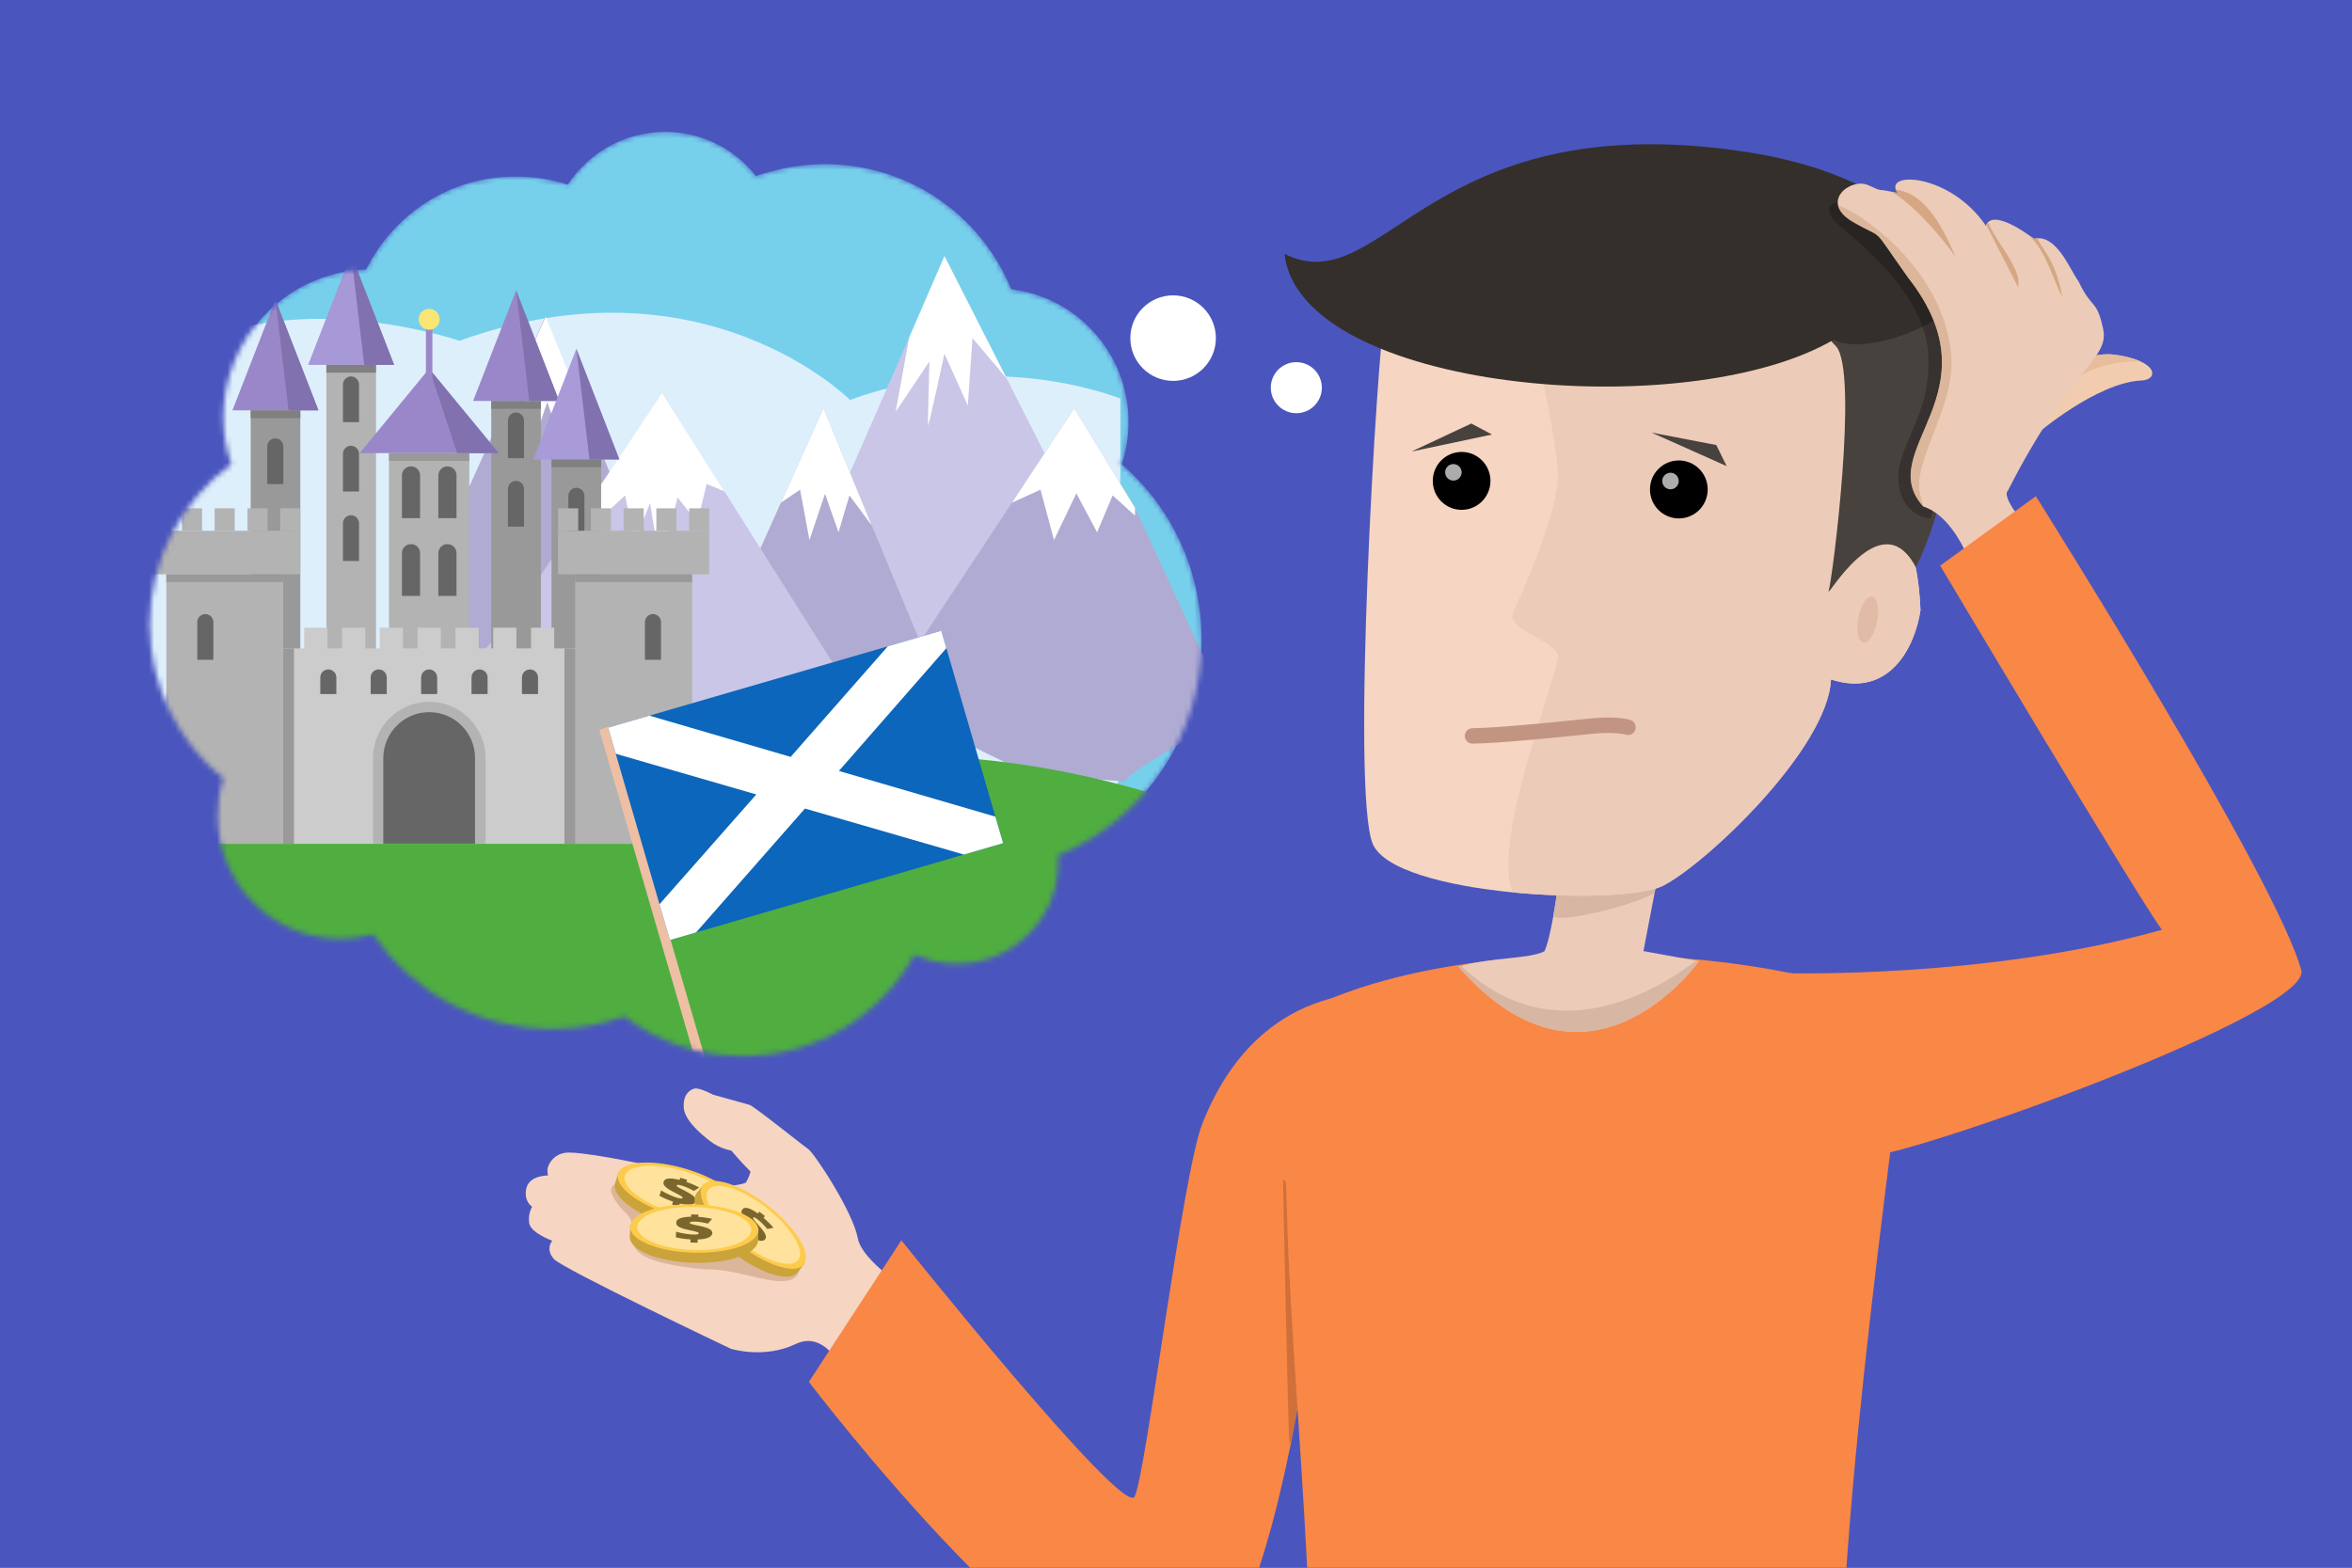 <svg width="450" height="300" viewBox="0 0 450 300" fill="none" xmlns="http://www.w3.org/2000/svg">
<rect x="0" y="0" width="450" height="300" fill="#333333" stroke="none"/>
<g clip-path="url(#clip0)">
<rect width="450" height="300" fill="#62C7D9"/>
<rect width="450" height="300" fill="#4A56BD"/>
<path fill-rule="evenodd" clip-rule="evenodd" d="M176.823 249.11C177.266 249.169 165.06 242.073 164.117 236.947C163.141 231.788 155.808 220.679 154.595 219.85C153.383 219.022 144.25 211.668 143.387 211.425C142.515 211.189 136.423 209.48 136.423 209.48C136.423 209.48 133.732 208.036 132.789 208.329C131.847 208.622 130.585 209.599 130.842 212.16C131.108 214.734 135.13 217.919 136.628 218.905C137.637 219.527 138.75 219.959 139.913 220.181C139.913 220.181 141.977 222.567 142.611 223.19C143.253 223.822 143.594 224.202 143.594 224.202C143.409 224.936 143.112 225.637 142.715 226.281C142.306 226.679 138.298 227.196 137.644 227.109C136.991 227.021 125.569 223.457 124.412 223.114C123.255 222.772 110.146 220.042 107.875 220.645C107.116 220.799 106.418 221.167 105.862 221.706C105.306 222.246 104.916 222.933 104.738 223.688C104.729 224.109 104.765 224.529 104.846 224.942C104.846 224.942 101.273 224.885 100.703 227.398C100.132 229.911 101.807 230.921 101.807 230.921C101.274 231.891 101.081 233.012 101.26 234.104C101.563 235.949 105.664 237.435 105.664 237.435C105.664 237.435 104.253 239.025 105.986 240.939C107.72 242.854 139.844 258.11 139.844 258.11C139.844 258.11 146.171 260.096 152.208 257.205C158.61 254.144 162.059 263.996 162.059 263.996C162.059 263.996 186.074 261.27 178.512 251.372L176.823 249.11Z" fill="#F6D5C2"/>
<path d="M153.166 241.987C152.586 248.721 142.852 242.671 135.009 242.92C113.892 240.925 124.58 235.883 119.325 231.757C110.644 222.222 127.53 227.327 137.332 230.29C147.134 233.253 154.223 238.49 153.166 241.987Z" fill="#DCB69A"/>
<ellipse cx="129.446" cy="229.985" rx="12.273" ry="4.622" transform="rotate(16.819 129.446 229.985)" fill="#CBA33B"/>
<rect x="118.354" y="224.279" width="24.541" height="2.378" transform="rotate(16.819 118.354 224.279)" fill="#CBA33B"/>
<ellipse cx="130.004" cy="228.138" rx="12.273" ry="4.622" transform="rotate(16.819 130.004 228.138)" fill="#FDCB4C"/>
<ellipse cx="130.003" cy="228.14" rx="10.903" ry="4.106" transform="rotate(16.819 130.003 228.14)" fill="#FFE39C"/>
<path d="M128.763 229.944C127.842 229.643 126.978 229.273 126.173 228.832L126.482 227.81C126.937 228.08 127.44 228.342 127.991 228.599C128.543 228.853 129.037 229.046 129.473 229.178C129.833 229.287 130.102 229.346 130.28 229.354C130.462 229.363 130.569 229.317 130.598 229.219C130.619 229.151 130.575 229.075 130.466 228.991C130.362 228.908 130.177 228.793 129.911 228.648C129.649 228.504 129.292 228.318 128.839 228.089C128.33 227.83 127.928 227.591 127.634 227.372C127.34 227.151 127.139 226.943 127.031 226.749C126.928 226.555 126.91 226.347 126.977 226.125C127.08 225.786 127.384 225.589 127.891 225.534C128.398 225.479 129.107 225.565 130.019 225.791L130.146 225.369L131.462 225.767L131.336 226.182C132.172 226.46 132.991 226.817 133.793 227.254L132.771 227.903C131.944 227.443 131.175 227.105 130.463 226.89C130.124 226.787 129.879 226.735 129.727 226.734C129.579 226.732 129.494 226.77 129.47 226.848C129.45 226.916 129.481 226.987 129.565 227.062C129.654 227.136 129.813 227.237 130.042 227.367C130.271 227.495 130.593 227.66 131.008 227.864C131.847 228.284 132.43 228.649 132.757 228.961C133.084 229.27 133.201 229.578 133.109 229.884C133.005 230.228 132.693 230.44 132.175 230.519C131.661 230.598 130.964 230.533 130.084 230.323L129.904 230.918L128.589 230.52L128.763 229.944Z" fill="#7B662E"/>
<ellipse cx="142.945" cy="235.916" rx="12.273" ry="4.622" transform="rotate(38.127 142.945 235.916)" fill="#CBA33B"/>
<rect x="134.686" y="226.568" width="24.541" height="2.378" transform="rotate(38.127 134.686 226.568)" fill="#CBA33B"/>
<ellipse cx="144.137" cy="234.395" rx="12.273" ry="4.622" transform="rotate(38.127 144.137 234.395)" fill="#FDCB4C"/>
<ellipse cx="144.136" cy="234.395" rx="10.903" ry="4.106" transform="rotate(38.127 144.136 234.395)" fill="#FFE39C"/>
<path d="M142.325 235.629C141.576 235.013 140.907 234.354 140.316 233.651L140.976 232.811C141.302 233.227 141.675 233.655 142.095 234.094C142.517 234.532 142.907 234.891 143.266 235.172C143.562 235.405 143.791 235.557 143.953 235.63C144.12 235.704 144.235 235.7 144.299 235.619C144.342 235.564 144.329 235.477 144.259 235.359C144.191 235.244 144.061 235.07 143.866 234.838C143.674 234.609 143.409 234.305 143.07 233.927C142.69 233.501 142.403 233.132 142.208 232.821C142.015 232.509 141.903 232.243 141.873 232.023C141.848 231.804 141.907 231.603 142.05 231.421C142.268 231.143 142.623 231.07 143.116 231.203C143.608 231.336 144.237 231.673 145.004 232.215L145.277 231.869L146.357 232.717L146.089 233.058C146.767 233.621 147.401 234.251 147.989 234.95L146.801 235.183C146.198 234.454 145.604 233.859 145.019 233.4C144.741 233.182 144.531 233.044 144.39 232.988C144.253 232.933 144.16 232.937 144.109 233.001C144.066 233.057 144.069 233.134 144.12 233.234C144.176 233.335 144.287 233.488 144.453 233.692C144.62 233.894 144.86 234.166 145.173 234.506C145.802 235.202 146.212 235.754 146.403 236.163C146.596 236.57 146.593 236.9 146.396 237.151C146.174 237.434 145.807 237.518 145.295 237.403C144.787 237.291 144.161 236.977 143.418 236.462L143.035 236.95L141.954 236.102L142.325 235.629Z" fill="#7B662E"/>
<ellipse cx="132.779" cy="237.033" rx="12.273" ry="4.622" transform="rotate(1.541 132.779 237.033)" fill="#CBA33B"/>
<rect x="120.575" y="234.445" width="24.541" height="2.378" transform="rotate(1.541 120.575 234.445)" fill="#CBA33B"/>
<ellipse cx="132.83" cy="235.099" rx="12.273" ry="4.622" transform="rotate(1.541 132.83 235.099)" fill="#FDCB4C"/>
<ellipse cx="132.831" cy="235.099" rx="10.903" ry="4.106" transform="rotate(1.541 132.831 235.099)" fill="#FFE39C"/>
<path d="M132.11 237.172C131.142 237.125 130.211 236.994 129.318 236.782L129.347 235.714C129.856 235.854 130.411 235.976 131.01 236.077C131.61 236.177 132.137 236.233 132.593 236.246C132.969 236.256 133.244 236.242 133.417 236.203C133.596 236.163 133.686 236.092 133.689 235.989C133.691 235.918 133.628 235.856 133.501 235.803C133.379 235.751 133.17 235.689 132.875 235.619C132.585 235.549 132.191 235.464 131.694 235.362C131.135 235.246 130.684 235.122 130.342 234.988C130.001 234.852 129.752 234.705 129.597 234.546C129.447 234.386 129.374 234.19 129.381 233.958C129.39 233.605 129.632 233.334 130.106 233.148C130.581 232.961 131.287 232.856 132.226 232.835L132.238 232.394L133.612 232.431L133.6 232.865C134.48 232.912 135.364 233.041 136.253 233.252L135.438 234.147C134.519 233.921 133.688 233.797 132.945 233.777C132.591 233.768 132.34 233.783 132.193 233.821C132.051 233.858 131.978 233.918 131.976 233.999C131.974 234.07 132.023 234.13 132.124 234.18C132.229 234.228 132.409 234.284 132.664 234.349C132.919 234.412 133.273 234.487 133.727 234.574C134.647 234.757 135.306 234.956 135.703 235.171C136.1 235.383 136.294 235.649 136.286 235.968C136.276 236.329 136.031 236.615 135.552 236.827C135.077 237.04 134.388 237.16 133.484 237.19L133.467 237.81L132.094 237.773L132.11 237.172Z" fill="#7B662E"/>
<path fill-rule="evenodd" clip-rule="evenodd" d="M264.666 190.177C264.666 190.177 241.049 186.916 230.016 215.099C226.169 224.925 219.228 282.338 217.075 286.399C214.922 290.461 172.457 237.354 172.457 237.354L154.762 264.444C154.762 264.444 205.919 331.841 225.834 323.995C245.75 316.149 253.15 234.52 253.15 234.52L264.666 190.177Z" fill="#F98746"/>
<path opacity="0.17" fill-rule="evenodd" clip-rule="evenodd" d="M250.618 230.254L252.39 249.582L248.672 266.53C248.672 266.53 247.56 274.373 246.726 276.431C246.445 274.893 245.475 225.662 245.475 225.662L250.618 230.254Z" fill="black"/>
<path fill-rule="evenodd" clip-rule="evenodd" d="M247.435 194.479C280.422 176.428 343.689 181.569 365.051 193.701C357.437 253.996 348.532 317.509 352.682 372.459C355.583 372.896 251.875 374.716 251.875 374.716C249.744 372.702 249.937 365.677 250.514 355.334C252.895 312.733 246.865 263.417 246.148 229.603C245.879 216.901 241.12 197.935 247.435 194.479Z" fill="#F98746"/>
<path fill-rule="evenodd" clip-rule="evenodd" d="M279.049 184.98C304.1 213.672 325.038 183.934 325.038 183.934L314.432 182.005L320.48 150.541C320.48 150.541 299.583 156.381 299.787 154.219C299.992 152.057 297.898 176.883 295.491 182.044C292.532 183.558 285.324 183.139 279.049 184.98Z" fill="#ECCBB8"/>
<path fill-rule="evenodd" clip-rule="evenodd" d="M297.171 175.413C297.504 173.547 297.817 171.478 298.104 169.385C301.445 166.578 311.785 163.193 318.195 162.432L316.559 170.944C313.711 172.325 309.805 173.67 304.492 174.815C300.15 175.749 298.085 175.823 297.171 175.413ZM279.049 184.979C279.227 184.926 279.408 184.882 279.587 184.834C297.393 201.824 317.484 189.245 324.494 183.833L325.038 183.932C325.038 183.932 304.1 213.671 279.049 184.979Z" fill="#D7B6A3"/>
<path fill-rule="evenodd" clip-rule="evenodd" d="M262.633 161.465C266.803 171.487 310.125 173.427 318.04 169.56C325.955 165.693 349.686 143.44 350.315 130.024C361.488 133.654 366.382 123.853 367.437 116.767C366.336 91.894 355.887 103.604 352.204 107.36C375.448 53.747 340.844 46.22 326.367 38.297C293.103 22.041 266.806 48.416 265.107 58.264C263.407 68.112 258.464 151.444 262.633 161.465Z" fill="#F6D5C2"/>
<path fill-rule="evenodd" clip-rule="evenodd" d="M294.314 68.741L353.084 55.268C360.895 64.811 364.003 80.147 352.207 107.359C355.889 103.602 366.339 91.892 367.439 116.765C366.385 123.852 361.491 133.653 350.318 130.023C349.687 143.439 325.958 165.692 318.043 169.559C314.142 171.464 301.648 171.958 289.476 170.772C285.033 161.088 298.844 127.357 298.057 125.179C297.145 122.654 288.287 120.271 289.451 117.432C290.616 114.593 298.641 97.388 298.059 90.017C297.477 82.647 294.314 68.741 294.314 68.741Z" fill="#ECCBB8"/>
<path fill-rule="evenodd" clip-rule="evenodd" d="M349.878 113.046C350.602 110.805 355.619 71.328 351.316 66.299C339.676 54.925 371.951 45.071 373.856 58.433C375.736 71.615 374.005 93.395 366.554 108.557C359.834 95.726 349.152 115.287 349.878 113.046Z" fill="#48423E"/>
<path d="M321.206 99.208C324.256 99.208 326.729 96.725 326.729 93.662C326.729 90.598 324.256 88.115 321.206 88.115C318.155 88.115 315.683 90.598 315.683 93.662C315.683 96.725 318.155 99.208 321.206 99.208Z" fill="black"/>
<path d="M319.606 93.634C320.478 93.634 321.184 92.925 321.184 92.049C321.184 91.174 320.478 90.465 319.606 90.465C318.735 90.465 318.028 91.174 318.028 92.049C318.028 92.925 318.735 93.634 319.606 93.634Z" fill="#ACACAC"/>
<path d="M279.645 97.566C282.693 97.566 285.163 95.085 285.163 92.025C285.163 88.965 282.693 86.484 279.645 86.484C276.598 86.484 274.128 88.965 274.128 92.025C274.128 95.085 276.598 97.566 279.645 97.566Z" fill="black"/>
<path d="M278.071 91.972C278.943 91.972 279.649 91.263 279.649 90.387C279.649 89.512 278.943 88.803 278.071 88.803C277.2 88.803 276.493 89.512 276.493 90.387C276.493 91.263 277.2 91.972 278.071 91.972Z" fill="#ACACAC"/>
<path fill-rule="evenodd" clip-rule="evenodd" d="M311.624 140.651C311.419 140.671 311.211 140.647 311.016 140.58C311.012 140.58 309.101 140.001 304.855 140.404C304.227 140.464 303.312 140.557 302.193 140.67C296.772 141.219 286.681 142.241 281.745 142.305C281.552 142.307 281.361 142.272 281.182 142.2C281.002 142.128 280.839 142.021 280.701 141.886C280.563 141.751 280.452 141.59 280.376 141.411C280.3 141.233 280.259 141.042 280.257 140.848C280.254 140.655 280.29 140.462 280.362 140.282C280.433 140.102 280.539 139.938 280.674 139.799C280.809 139.661 280.969 139.55 281.147 139.473C281.324 139.397 281.514 139.356 281.707 139.354C286.514 139.291 296.521 138.278 301.897 137.734C303.022 137.621 303.945 137.527 304.577 137.467C309.464 137.002 311.716 137.702 311.957 137.784C312.276 137.892 312.549 138.106 312.729 138.392C312.909 138.678 312.986 139.017 312.947 139.353C312.908 139.688 312.755 140.001 312.514 140.237C312.274 140.473 311.959 140.619 311.624 140.651Z" fill="#C29583"/>
<path fill-rule="evenodd" clip-rule="evenodd" d="M245.759 48.594C264.7 57.969 272.85 20.185 333.095 28.927C369.163 34.16 374.583 53.512 373.918 57.706C373.38 61.102 357.437 68.411 350.82 65.014C322.526 81.503 248.654 74.793 245.759 48.594Z" fill="#342F2B"/>
<path fill-rule="evenodd" clip-rule="evenodd" d="M358.193 114.172C359.19 114.364 359.622 116.488 359.157 118.916C358.692 121.345 357.509 123.159 356.51 122.966C355.512 122.774 355.082 120.65 355.546 118.221C356.011 115.793 357.196 113.981 358.193 114.172Z" fill="#E1BBA5"/>
<path opacity="0.24" fill-rule="evenodd" clip-rule="evenodd" d="M353.886 39.095C350.344 37.908 348.448 39.95 351.39 42.694C354.332 45.437 368.037 55.461 368.907 67.488C369.778 79.515 362.556 85.479 363.238 92.251C363.919 99.022 369.396 99.262 369.396 99.262L381.378 55.414C381.378 55.414 357.428 40.281 353.886 39.095Z" fill="black"/>
<path fill-rule="evenodd" clip-rule="evenodd" d="M270.064 86.408L281.493 81.049L285.459 83.151L270.064 86.408ZM315.987 82.781L328.377 85.166L330.356 89.202L315.987 82.781Z" fill="#48423E"/>
<path fill-rule="evenodd" clip-rule="evenodd" d="M389.667 83.072C389.667 83.072 401.2 73.153 409.782 72.809C412.92 72.683 413.159 69.063 404.656 67.888C396.153 66.713 387.175 76.801 387.175 76.801L389.667 83.072Z" fill="#F1CCAE"/>
<path fill-rule="evenodd" clip-rule="evenodd" d="M408.83 69.136C395.294 69.487 392.954 77.837 392.954 77.837L394.118 73.47C393.718 72.873 393.445 72.199 393.318 71.49C396.544 69.278 400.653 67.335 404.656 67.888C406.276 68.075 407.863 68.479 409.376 69.089C409.195 69.116 409.013 69.132 408.83 69.136Z" fill="#E8BD9C"/>
<path fill-rule="evenodd" clip-rule="evenodd" d="M378.477 111.984C378.477 111.984 375.251 99.319 367.969 96.92C358.206 86.155 382.436 75.327 365.101 53.164C357.501 42.532 361.062 46.271 354.511 42.461C347.959 38.651 354.072 33.911 357.456 35.439C360.841 36.968 358.193 35.806 363.086 36.953C359.992 32.684 373.056 33.004 379.957 43.208C380.83 40.683 384.977 42.592 389.164 45.698C393.435 44.656 395.973 51.514 397.701 53.88C400.278 59.342 401.178 57.171 402.393 62.986C403.607 68.802 396.179 70.243 384.178 93.869C381.837 95.895 396.697 110.515 395.635 109.715L378.477 111.984Z" fill="#ECCBB8"/>
<path opacity="0.53" fill-rule="evenodd" clip-rule="evenodd" d="M356.337 41.798C365.709 48.196 372.684 58.072 373.341 68.272C373.999 78.473 365.276 88.773 367.561 95.36C367.746 95.85 367.872 96.361 367.937 96.882C358.267 86.129 382.416 75.301 365.102 53.164C357.502 42.532 361.063 46.27 354.512 42.46C352.71 41.413 351.87 40.295 351.663 39.256C353.321 39.903 354.892 40.757 356.337 41.798Z" fill="#CDA27F"/>
<path fill-rule="evenodd" clip-rule="evenodd" d="M380.364 42.536C382.014 46.513 387.008 51.72 386.088 54.892C385.084 52.944 382.031 46.971 380.028 43.05C380.108 42.86 380.222 42.686 380.364 42.536ZM362.716 36.281C364.862 36.676 369.274 37.344 374.17 49.225C371.097 44.674 365.142 38.302 361.733 36.65C362.106 36.727 362.548 36.824 363.084 36.95C362.931 36.745 362.807 36.52 362.716 36.281ZM389 45.898C388.78 45.666 388.582 45.415 388.407 45.148C388.658 45.325 388.91 45.507 389.162 45.694C389.396 45.638 389.635 45.604 389.876 45.594C390.118 47.099 393.336 49.43 394.584 56.927C393.131 54.054 391.434 48.484 389 45.898Z" fill="#D5A782"/>
<path fill-rule="evenodd" clip-rule="evenodd" d="M356.511 221.013C356.2 224.533 440.625 195.069 440.357 185.928C436.001 168.692 389.506 94.959 389.506 94.959L371.205 108.244C371.205 108.244 409.225 172.1 413.636 177.921C380.276 187.36 341.336 186.231 341.336 186.231C341.336 186.231 356.443 206.984 356.511 221.013Z" fill="#F98746"/>
<circle cx="224.445" cy="64.704" r="8.184" fill="white"/>
<circle cx="248.02" cy="74.187" r="4.884" fill="white"/>
<mask id="mask0" mask-type="alpha" maskUnits="userSpaceOnUse" x="28" y="25" width="202" height="178">
<path d="M229.894 122.435C229.894 108.998 224.042 96.97 214.615 88.843C215.482 86.351 215.915 83.642 215.915 80.716C215.915 67.712 206.163 56.876 193.484 55.359C187.741 41.272 173.979 31.411 157.833 31.411C153.173 31.411 148.73 32.278 144.613 33.687C140.712 28.594 134.318 25.234 127.275 25.234C119.473 25.234 112.646 29.244 108.636 35.312C105.494 34.337 102.243 33.795 98.775 33.795C86.097 33.687 75.261 41.055 70.059 51.566C54.889 52.108 42.752 64.57 42.752 79.849C42.752 82.992 43.294 86.026 44.269 88.843C34.842 95.778 28.665 106.94 28.665 119.51C28.665 131.429 34.191 142.049 42.752 148.984C41.994 151.26 41.669 153.644 41.669 156.136C41.669 169.14 52.18 179.651 65.183 179.651C67.35 179.651 69.409 179.326 71.36 178.784C78.837 189.728 91.407 196.88 105.711 196.88C110.587 196.88 115.247 196.013 119.473 194.496C125.758 199.264 133.56 202.082 142.12 202.082C156.316 202.082 168.561 194.28 174.954 182.685C177.446 183.768 180.156 184.419 183.081 184.419C193.809 184.419 202.478 175.75 202.478 165.022C202.478 164.588 202.478 164.155 202.37 163.721C218.516 157.111 229.894 141.074 229.894 122.435Z" fill="white"/>
</mask>
<g mask="url(#mask0)">
<path d="M229.895 122.435C229.895 108.998 224.043 96.97 214.616 88.843C215.483 86.351 215.916 83.642 215.916 80.716C215.916 67.712 206.163 56.876 193.485 55.359C187.742 41.272 173.98 31.411 157.834 31.411C153.174 31.411 148.731 32.278 144.614 33.687C140.713 28.594 134.319 25.234 127.276 25.234C119.474 25.234 112.647 29.244 108.637 35.312C105.495 34.337 102.244 33.795 98.776 33.795C86.098 33.687 75.262 41.055 70.06 51.566C54.89 52.108 42.753 64.57 42.753 79.849C42.753 82.992 43.295 86.026 44.27 88.843C34.843 95.778 28.666 106.94 28.666 119.51C28.666 131.429 34.193 142.049 42.753 148.984C41.995 151.26 41.669 153.644 41.669 156.136C41.669 169.14 52.181 179.651 65.184 179.651C67.351 179.651 69.41 179.326 71.361 178.784C78.838 189.728 91.408 196.88 105.712 196.88C110.588 196.88 115.247 196.013 119.474 194.496C125.759 199.264 133.561 202.082 142.121 202.082C156.317 202.082 168.562 194.28 174.955 182.685C177.447 183.768 180.157 184.419 183.082 184.419C193.81 184.419 202.479 175.75 202.479 165.022C202.479 164.588 202.479 164.155 202.371 163.721C218.517 157.111 229.895 141.074 229.895 122.435Z" fill="#76D0EC"/>
<path fill-rule="evenodd" clip-rule="evenodd" d="M184.283 166.273C192.257 166.273 199.904 164.161 205.543 160.4C211.181 156.64 214.349 151.54 214.349 146.222V76.244C206.384 73.394 197.472 71.928 188.434 71.98C179.396 72.033 170.524 73.603 162.635 76.545C162.635 76.545 134.674 48.373 87.922 65.216C87.922 65.216 47.182 51.28 26.738 74.139C24.291 73.199 21.66 72.49 18.92 72.033V146.222C18.88 151.132 21.556 155.88 26.437 159.556C41.47 161.762 60.411 164.268 76.797 166.273H184.283Z" fill="#DEEFFC"/>
<rect width="206.48" height="68.831" transform="matrix(-1 0 0 1 250.963 158.604)" fill="#ABB6BC"/>
<rect width="206.48" height="38.146" transform="matrix(-1 0 0 1 250.963 171.406)" fill="#555E63"/>
<path d="M144.935 130.865L197.487 143.183L200.169 87.354L192.619 72.452L180.698 49.008L173.943 64.604L144.935 130.865Z" fill="#C9C6E7"/>
<path fill-rule="evenodd" clip-rule="evenodd" d="M88.013 123.015C93.179 126.989 98.941 131.062 99.338 130.963C100.133 130.565 128.942 134.439 134.306 135.234C140.132 139.966 146.236 144.345 152.585 148.347C153.38 147.95 188.348 152.818 188.348 152.818L183.778 141.691C190.732 145.168 197.587 148.546 198.183 148.347C198.679 148.248 206.13 148.844 215.17 149.539C216.464 146.876 234.656 138.195 234.67 135.234L217.157 97.186L205.534 78.113L193.613 96.193L176.029 122.817L166.791 100.564L157.552 78.113L149.406 96.193L133.611 131.459L113.643 83.08L104.305 60.629L96.258 78.709L88.013 97.087L72.826 125.888L88.013 123.015Z" fill="#AFABD2"/>
<path d="M117.12 142.985L162.817 132.355L138.578 94.01L126.657 75.135L112.451 96.593L97.55 118.944L90.199 127.151L88.013 140.998C88.013 144.142 88.762 147.241 90.199 150.038L118.61 144.872L117.12 142.985Z" fill="#C9C6E7"/>
<path fill-rule="evenodd" clip-rule="evenodd" d="M180.699 67.684L185.169 77.618L186.063 64.704L192.62 72.452L180.699 49.008L173.944 64.604L171.361 78.81L177.818 69.174L177.52 81.393C177.52 82.486 180.699 67.684 180.699 67.684ZM157.85 94.506L160.433 101.857L162.52 94.804L166.791 100.566L157.552 78.115L149.406 96.195L153.082 93.711L154.87 103.348L157.85 94.506ZM121.392 103.745L124.372 96.294L126.359 108.215L129.638 95.201L133.413 99.97L135.201 92.619L138.578 94.009L126.657 75.135L112.452 96.592L113.147 100.765L119.604 94.804L121.392 103.745ZM217.157 98.678V97.188L205.534 78.115L193.613 96.195L199.077 93.711L201.66 103.348L205.932 94.407L209.905 101.857L212.886 94.804L217.157 98.678ZM101.723 85.863L104.703 76.923L107.286 84.373L109.273 77.32L113.644 83.082L104.405 60.631L96.259 78.711L99.934 76.227L101.723 85.863Z" fill="white"/>
<path d="M152.631 147.346C182.142 139.73 219.665 150.519 234.738 156.866C223.434 175.31 200.229 213.388 197.849 218.148C194.875 224.098 115.147 227.073 99.083 224.693C83.018 222.313 28.875 196.729 22.33 186.614C17.095 178.522 24.512 163.41 28.875 156.866H74.094C83.018 156.866 115.742 156.866 152.631 147.346Z" fill="#4FAE3F"/>
<path d="M93.985 76.744H103.482V139.306H93.985V76.744Z" fill="#999999"/>
<path d="M106.98 76.722L98.748 55.57L90.516 76.722H106.98Z" fill="#9A87C9"/>
<path d="M97.208 87.683H100.258V80.467C100.258 79.624 99.564 78.93 98.72 78.93C97.877 78.93 97.183 79.624 97.183 80.467V87.683H97.208Z" fill="#666666"/>
<path d="M97.208 100.777H100.258V93.561C100.258 92.718 99.564 92.023 98.72 92.023C97.877 92.023 97.183 92.718 97.183 93.561V100.777H97.208Z" fill="#666666"/>
<path d="M93.985 76.744H103.482V78.232H93.985V76.744Z" fill="#808080"/>
<path d="M98.748 55.57L101.252 76.722H106.98L98.748 55.57Z" fill="#8172AF"/>
<path d="M47.96 78.531H57.457V141.093H47.96V78.531Z" fill="#999999"/>
<path d="M60.932 78.53L52.699 57.353L44.467 78.53H60.932Z" fill="#9A87C9"/>
<path d="M51.162 92.64H54.212V85.424C54.212 84.581 53.518 83.887 52.675 83.887C51.831 83.887 51.137 84.581 51.137 85.424V92.64H51.162Z" fill="#666666"/>
<path d="M47.96 78.531H57.457V80.019H47.96V78.531Z" fill="#808080"/>
<path d="M52.699 57.353L55.204 78.53H60.932L52.699 57.353Z" fill="#8172AF"/>
<path d="M105.516 87.928H115.013V150.49H105.516V87.928Z" fill="#999999"/>
<path d="M118.51 87.928L110.277 66.752L102.045 87.928H118.51Z" fill="#A99AD8"/>
<path d="M62.444 69.83H71.941V132.392H62.444V69.83Z" fill="#B3B3B3"/>
<path d="M75.412 69.829L67.18 48.652L58.947 69.829H75.412Z" fill="#A798D8"/>
<path d="M65.642 80.788H68.692V73.573C68.692 72.73 67.998 72.035 67.155 72.035C66.312 72.035 65.618 72.73 65.618 73.573V80.788H65.642Z" fill="#666666"/>
<path d="M65.642 94.056H68.692V86.84C68.692 85.997 67.998 85.303 67.155 85.303C66.312 85.303 65.618 85.997 65.618 86.84V94.056H65.642Z" fill="#666666"/>
<path d="M65.642 107.349H68.692V100.133C68.692 99.29 67.998 98.596 67.155 98.596C66.312 98.596 65.618 99.29 65.618 100.133V107.349H65.642Z" fill="#666666"/>
<path d="M108.739 102.091H111.813V94.875C111.813 94.032 111.119 93.338 110.276 93.338C109.433 93.338 108.739 94.032 108.739 94.875V102.091Z" fill="#666666"/>
<path d="M74.421 86.715H89.795V157.757H74.421V86.715Z" fill="#B3B3B3"/>
<path d="M95.424 86.714L82.108 70.547L68.817 86.714H95.424Z" fill="#9A87C9"/>
<path d="M83.869 99.161H87.341V90.978C87.341 90.011 86.572 89.242 85.605 89.242C84.638 89.242 83.869 90.011 83.869 90.978V99.161Z" fill="#666666"/>
<path d="M83.869 114.042H87.341V105.859C87.341 104.892 86.572 104.123 85.605 104.123C84.638 104.123 83.869 104.892 83.869 105.859V114.042Z" fill="#666666"/>
<path d="M76.9 99.161H80.372V90.978C80.372 90.011 79.603 89.242 78.636 89.242C77.669 89.242 76.9 90.011 76.9 90.978V99.161Z" fill="#666666"/>
<path d="M76.9 114.042H80.372V105.859C80.372 104.892 79.603 104.123 78.636 104.123C77.669 104.123 76.9 104.892 76.9 105.859V114.042Z" fill="#666666"/>
<path d="M42.607 124.086H121.634V161.479H42.607V124.086Z" fill="#CCCCCC"/>
<path d="M116.055 124.088H120.493V125.08H116.055V124.088Z" fill="#CCCCCC"/>
<path d="M108.84 124.088H113.278V125.08H108.84V124.088Z" fill="#CCCCCC"/>
<path d="M101.599 120.117H106.037V125.077H101.599V120.117Z" fill="#CCCCCC"/>
<path d="M94.357 120.117H98.796V125.077H94.357V120.117Z" fill="#CCCCCC"/>
<path d="M87.141 120.117H91.58V125.077H87.141V120.117Z" fill="#CCCCCC"/>
<path d="M79.901 120.117H84.34V125.077H79.901V120.117Z" fill="#CCCCCC"/>
<path d="M72.661 120.117H77.1V125.077H72.661V120.117Z" fill="#CCCCCC"/>
<path d="M65.445 120.117H69.884V125.077H65.445V120.117Z" fill="#CCCCCC"/>
<path d="M58.205 120.117H62.644V125.077H58.205V120.117Z" fill="#CCCCCC"/>
<path d="M50.964 124.088H55.402V125.08H50.964V124.088Z" fill="#CCCCCC"/>
<path d="M43.749 124.088H48.188V125.08H43.749V124.088Z" fill="#CCCCCC"/>
<path d="M107.996 124.082H121.634V161.475H107.996V124.082Z" fill="#999999"/>
<path d="M42.608 124.082H56.246V161.475H42.608V124.082Z" fill="#999999"/>
<path d="M110.053 109.9H132.42V161.453H110.053V109.9Z" fill="#B3B3B3"/>
<path d="M131.849 97.275H135.692V101.565H131.849V97.275Z" fill="#B3B3B3"/>
<path d="M125.576 97.275H129.42V101.565H125.576V97.275Z" fill="#B3B3B3"/>
<path d="M119.326 97.275H123.17V101.565H119.326V97.275Z" fill="#B3B3B3"/>
<path d="M113.053 97.275H116.896V101.565H113.053V97.275Z" fill="#B3B3B3"/>
<path d="M106.782 97.275H110.625V101.565H106.782V97.275Z" fill="#B3B3B3"/>
<path d="M106.78 101.568H135.693V109.9H106.78V101.568Z" fill="#B3B3B3"/>
<path d="M31.821 109.9H54.188V161.453H31.821V109.9Z" fill="#B3B3B3"/>
<path d="M53.617 97.275H57.46V101.565H53.617V97.275Z" fill="#B3B3B3"/>
<path d="M47.343 97.275H51.187V101.565H47.343V97.275Z" fill="#B3B3B3"/>
<path d="M41.069 97.275H44.912V101.565H41.069V97.275Z" fill="#B3B3B3"/>
<path d="M34.821 97.275H38.664V101.565H34.821V97.275Z" fill="#B3B3B3"/>
<path d="M28.548 97.275H32.392V101.565H28.548V97.275Z" fill="#B3B3B3"/>
<path d="M28.547 101.568H57.46V109.9H28.547V101.568Z" fill="#B3B3B3"/>
<path d="M105.516 87.928H115.013V89.415H105.516V87.928Z" fill="#808080"/>
<path d="M62.444 69.83H71.941V71.318H62.444V69.83Z" fill="#808080"/>
<path d="M74.421 86.715H89.795V88.203H74.421V86.715Z" fill="#999999"/>
<path d="M110.053 109.9H132.42V111.388H110.053V109.9Z" fill="#999999"/>
<path d="M31.821 109.9H54.188V111.388H31.821V109.9Z" fill="#999999"/>
<path d="M110.277 66.752L112.782 87.928H118.51L110.277 66.752Z" fill="#8172AF"/>
<path d="M67.18 48.652L69.684 69.829H75.412L67.18 48.652Z" fill="#8172AF"/>
<path d="M82.108 70.547L87.464 86.714H95.424L82.108 70.547Z" fill="#8172AF"/>
<path d="M71.371 145.061V161.451H92.894V145.061C92.894 139.134 88.059 134.299 82.133 134.299C76.182 134.299 71.371 139.134 71.371 145.061Z" fill="#B3B3B3"/>
<path d="M82.109 136.281C86.944 136.281 90.887 140.199 90.887 145.059V161.45H73.331V145.059C73.356 140.224 77.273 136.281 82.109 136.281Z" fill="#666666"/>
<path d="M123.394 126.263H126.469V119.047C126.469 118.204 125.774 117.51 124.931 117.51C124.088 117.51 123.394 118.204 123.394 119.047V126.263Z" fill="#666666"/>
<path d="M37.77 126.263H40.82V119.047C40.82 118.204 40.126 117.51 39.283 117.51C38.44 117.51 37.745 118.204 37.745 119.047V126.263H37.77Z" fill="#666666"/>
<path d="M99.888 132.813H102.938V129.639C102.938 128.796 102.243 128.102 101.4 128.102C100.557 128.102 99.863 128.796 99.863 129.639V132.813H99.888Z" fill="#666666"/>
<path d="M90.241 132.813H93.291V129.639C93.291 128.796 92.597 128.102 91.754 128.102C90.91 128.102 90.216 128.796 90.216 129.639V132.813H90.241Z" fill="#666666"/>
<path d="M80.596 132.813H83.645V129.639C83.645 128.796 82.951 128.102 82.108 128.102C81.265 128.102 80.571 128.796 80.571 129.639V132.813H80.596Z" fill="#666666"/>
<path d="M70.95 132.813H74V129.639C74 128.796 73.306 128.102 72.463 128.102C71.62 128.102 70.925 128.796 70.925 129.639V132.813H70.95Z" fill="#666666"/>
<path d="M61.303 132.813H64.353V129.639C64.353 128.796 63.659 128.102 62.816 128.102C61.973 128.102 61.279 128.796 61.279 129.639V132.813H61.303Z" fill="#666666"/>
<path d="M81.488 61.1H82.728V76.597H81.488V61.1Z" fill="#9A87C9"/>
<path d="M82.108 63.113C80.998 63.113 80.099 62.214 80.099 61.104C80.099 59.995 80.998 59.096 82.108 59.096C83.217 59.096 84.116 59.995 84.116 61.104C84.116 62.214 83.217 63.113 82.108 63.113Z" fill="#F9E575"/>
<path fill-rule="evenodd" clip-rule="evenodd" d="M114.669 139.699L116.436 139.044L143.684 232.733L141.918 233.389L114.669 139.699Z" fill="#EEBFA4"/>
<path fill-rule="evenodd" clip-rule="evenodd" d="M116.354 139.248L180.101 120.708L191.922 161.353L128.175 179.893L116.354 139.248Z" fill="#0C66BB"/>
<path fill-rule="evenodd" clip-rule="evenodd" d="M191.921 161.35L184.42 163.531L154.008 154.727L133.18 178.434L128.173 179.89L126.18 173.041L144.702 152.031L117.81 144.243L116.356 139.245L124.248 136.949L151.275 144.84L169.866 123.679L180.095 120.704L181.064 124.036L160.502 147.534L190.437 156.275L191.921 161.35Z" fill="white"/>
</g>
</g>
<defs>
<clipPath id="clip0">
<rect width="450" height="300" fill="white"/>
</clipPath>
</defs>
</svg>
